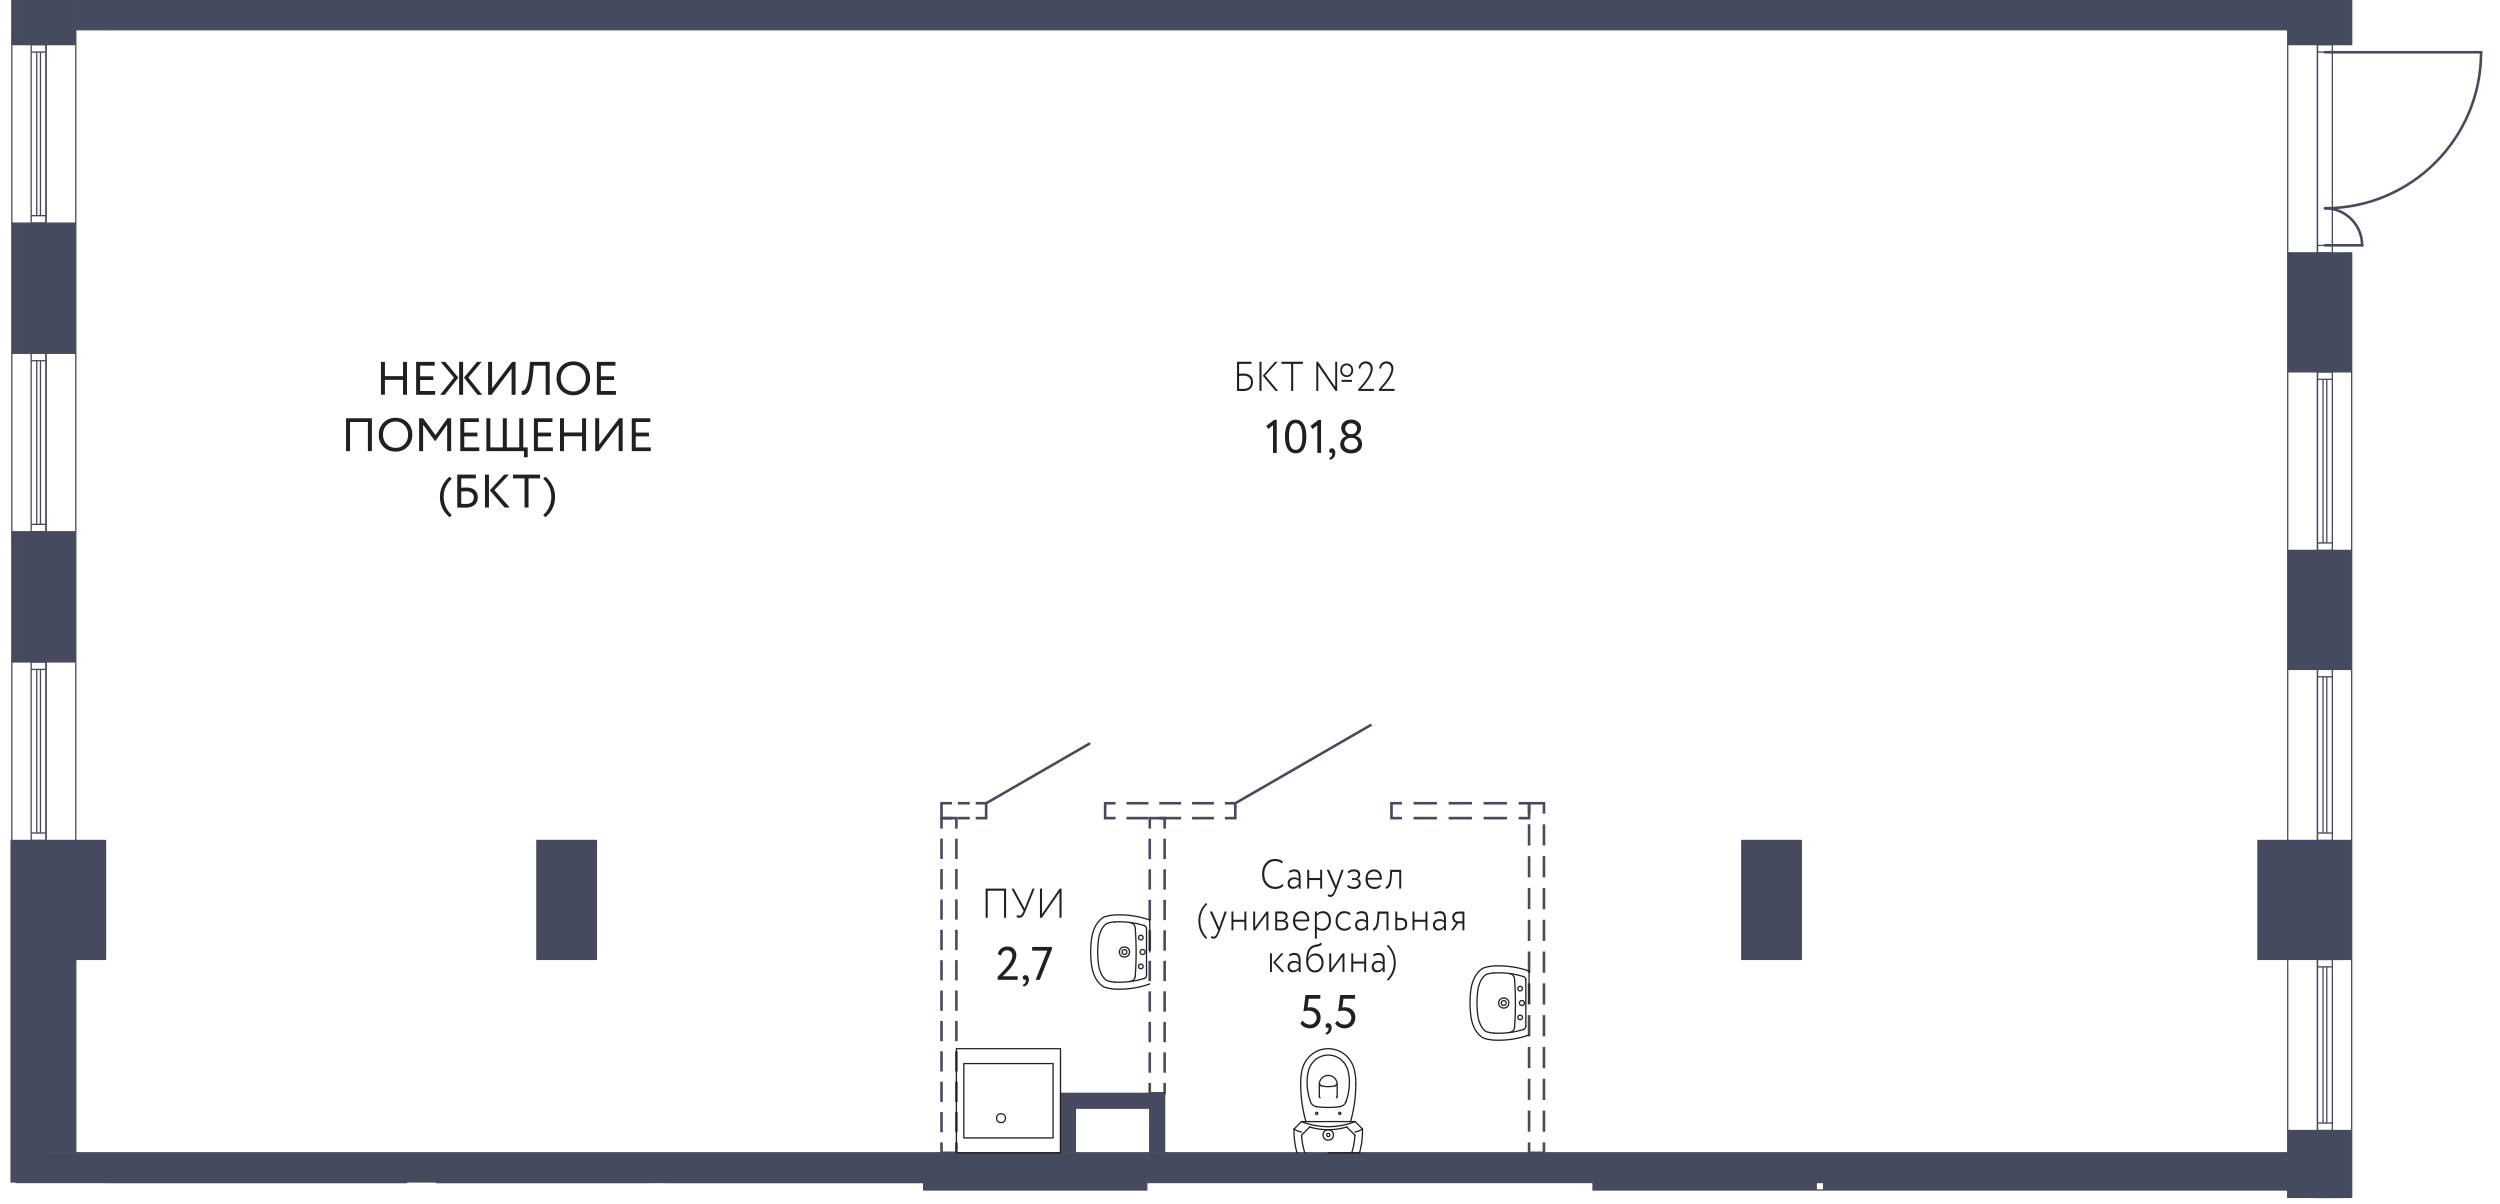 <svg version="1.1" xmlns="http://www.w3.org/2000/svg" xmlns:xlink="http://www.w3.org/1999/xlink" viewBox="21.384 1126.779 478.988 230.599"><path fill="none" stroke-width="0" d="M453.998 1126.78H22.162l-.778 228.598 452 2 .593-180.424 18.531-6.727 7.864-34.898h-27.07l-.167-8.55h-19.137z"></path><path d="m467.384 1350.378-440.59-.586.56-220.163h440.894l-.864 220.75Z" fill="none" fill-rule="evenodd" stroke-width="0"></path><clipPath id="a"><path fill="none" stroke-width="0" d="M453.998 1126.78H22.162l-.778 228.598 452 2 .593-180.424 18.531-6.727 7.864-34.898h-27.07l-.167-8.55h-19.137z"></path></clipPath><g data-name="Layer 1" clip-path="url(#a)"><path fill="#454a5e" stroke-width="0" d="M198.353 1347.654h42.75v7.125h-42.75z"></path><path fill="#454a5e" stroke-width="0" d="M326.603 1347.654h42.75v7.125h-42.75zm-202.349-59.85h11.4v22.8h-11.4zm230.849 0h11.4v22.8h-11.4zm-324.9 0h11.4v22.8h-11.4zm423.795 0h11.4v22.8h-11.4zm-83.219 59.85h94.62v7.125h-94.62zm88.92 7.126h5.7v1.424h-5.7zm0-11.4h5.7v4.274h-5.7zm10.83-233.7h1.425v25.65h-1.425zm0 65.55h1.425v22.8h-1.425zm0 57h1.425v22.8h-1.425zm0 55.574h1.425v22.8h-1.425zm0 55.576h1.425v12.824h-1.425zm-446.881-55.576h1.425v53.295h-1.425zm0-59.137h1.425v24.937h-1.425zm0-59.137h1.425v24.937h-1.425zm0-59.85h1.425v25.65h-1.425zm.855 237.974h17.1v5.7h-17.1zm17.1 0h156.75v5.7H41.603zm199.5 0h85.5v5.7h-85.5zm128.25 0h1.425v5.7h-1.425zM35.904 1126.78h423.795v5.7H35.903z" data-name="HATCH"></path><g fill="none" stroke="#454a5e" stroke-miterlimit="10" stroke-width=".5" data-name="HATCH"><path d="M208.324 1283.53h2v-2.85h-2"></path><path stroke-dasharray="0 0 2.275 1.137" d="M207.186 1280.68h-2.844"></path><path d="M203.774 1280.68h-2v2.85h2"></path><path stroke-dasharray="0 0 2.275 1.137" d="M204.911 1283.53h2.844"></path></g><g fill="none" stroke="#454a5e" stroke-miterlimit="10" stroke-width=".5" data-name="HATCH"><path d="M256.061 1283.53h2v-2.85h-2"></path><path stroke-dasharray="0 0 4.188 2.094" d="M253.967 1280.68H236.17"></path><path d="M235.123 1280.68h-2v2.85h2"></path><path stroke-dasharray="0 0 4.188 2.094" d="M237.217 1283.53h17.797"></path></g><g fill="none" stroke="#454a5e" stroke-miterlimit="10" stroke-width=".5" data-name="HATCH"><path d="M289.986 1280.68h-2v2.85h2"></path><path stroke-dasharray="0 0 4.473 2.236" d="M292.222 1283.53h19.008"></path><path d="M312.348 1283.53h2v-2.85h-2"></path><path stroke-dasharray="0 0 4.473 2.236" d="M310.112 1280.68h-19.008"></path></g><g fill="none" stroke="#454a5e" stroke-miterlimit="10" stroke-width=".5" data-name="HATCH"><path d="M241.673 1334.254v2h2.85v-2"></path><path stroke-dasharray="0 0 3.898 1.949" d="M244.524 1332.305v-45.801"></path><path d="M244.524 1285.53v-2h-2.85v2"></path><path stroke-dasharray="0 0 3.898 1.949" d="M241.673 1287.478v45.802"></path></g><g fill="none" stroke="#454a5e" stroke-miterlimit="10" stroke-width=".5" data-name="HATCH"><path d="M314.348 1345.654v2h2.85v-2"></path><path stroke-dasharray="0 0 4.063 2.031" d="M317.198 1343.623v-59.928"></path><path d="M317.198 1282.68v-2h-2.85v2"></path><path stroke-dasharray="0 0 4.063 2.031" d="M314.348 1284.71v59.928"></path></g><g fill="none" stroke="#454a5e" stroke-miterlimit="10" stroke-width=".5" data-name="HATCH"><path d="M201.774 1345.654v2h2.85v-2"></path><path stroke-dasharray="0 0 3.879 1.94" d="M204.623 1343.715v-57.216"></path><path d="M204.623 1285.53v-2h-2.85v2"></path><path stroke-dasharray="0 0 3.879 1.94" d="M201.774 1287.469v57.215"></path></g><path fill="#454a5e" stroke-width="0" d="M224.573 1339.104h2.85v8.55h-2.85zm0-2.85h17.1v2.85h-17.1zm-194.37-107.587h5.7v24.937h-5.7zm0-59.137h5.7v24.937h-5.7zm0-59.85h5.7v25.65h-5.7zm429.496 122.55h5.7v22.8h-5.7zm0-57h5.7v22.8h-5.7zm0-65.55h5.7v25.65h-5.7zM30.203 1310.604h5.7v37.05h-5.7zm211.47 25.65h2.85v11.4h-2.85z" data-name="HATCH"></path><path fill="#454a5e" stroke-width="0" d="M23.384 1287.804h6.82v65.574h-6.82zm1.689-59.137h5.13v24.937h-5.13zm0-59.137h5.13v24.937h-5.13zm0-59.85h5.13v25.65h-5.13zm440.326 233.7h5.13v12.824h-5.13zm0-55.576h5.13v22.8h-5.13zm0-55.574h5.13v22.8h-5.13zm0-57h5.13v22.8h-5.13zm0-65.55h5.13v25.65h-5.13z" data-name="HATCH"></path><path fill="none" stroke="#454a5e" stroke-linecap="round" stroke-linejoin="round" stroke-width=".25" d="M30.203 1253.604v-24.937m0-34.2v-24.938m0-34.199v-25.65m435.196 0v25.65m0 39.9v22.8m0 34.2v22.8m0 99.75v1.424m-177.413-72.674v-2.85m-29.925 0v2.85m-24.937 0v-2.85m-22.801 0v2.85m-180.12-173.85v25.65m0 34.2v24.937m0 34.2v24.937m0 34.2v-34.2m0-24.937v-34.2m0-24.937v-34.2m5.701 152.474h-5.7m-.001-34.2h5.7m.001-84.074h-5.7m-.001-34.2h5.7m.001 93.337h-5.7m-.001-34.2h5.7m.001-59.137v34.2m0 24.937v34.2m0 24.937v34.2m429.495-152.474v-25.65m0 88.35v-22.8m0 79.8v-22.8m-5.7 55.574v-32.775m0-22.799v-34.2m0-22.8v-39.9m5.7 152.474h-5.7m0-32.774h5.7m0-79.8h-5.7m0-39.9h5.7m0 96.9h-5.7m0-34.2h5.7m0-62.7v39.9m0 22.8v34.2m0 22.8v32.774m-5.7 55.576v-32.776m5.7 32.776h-5.7m0-32.776h5.7m0 0v32.775m5.13-208.049v-25.65m1.425 0v25.65m0 0h-1.425m0 62.7v-22.8m1.425 0v22.8m0 0h-1.425m1.425-22.8h-1.425m0 79.8v-22.8m1.425 0v22.8m0 0h-1.425m1.425-22.8h-1.425m0 78.374v-22.8m1.425 0v22.8m0 0h-1.425m1.425-22.8h-1.425m0 68.4v-12.825m1.425.001v12.824m0 0h-1.425m1.425-12.824h-1.425m-445.456-2.28v1.424m0-54.72v53.295m-1.425.001v-53.296m0 0h1.425m-1.425 53.296h1.425m0-112.433v24.937m-1.425 0v-24.937m0 0h1.425m-1.425 24.937h1.425m0-84.074v24.937m-1.425 0v-24.938m0 .001h1.425m-1.425 24.937h1.425m0-84.787v25.65m-1.425 0v-25.65m0 25.65h1.425m446.881 175.274v32.775m0 .001h-1.425m1.425-32.776h-1.425m1.425-55.574v32.774m0 0h-1.425m1.425-32.774h-1.425m1.425-57v34.2m0 0h-1.425m1.425-34.2h-1.425m-5.13 158.174v-1.425m-5.7 1.425h5.7M23.648 1228.667v-34.2m0 0h1.425m-1.425 34.2h1.425m-1.425-59.137v-34.2m0 0h1.425m-1.425 34.2h1.425m-1.425 118.274v-34.2m0 0h1.425m-1.425 34.2h1.425m173.28 66.976h42.75m0 0v-7.126m0 0h-42.75m0 0v7.125m128.25.001h42.75m0 0v-7.126m0 0h-42.75m0 0v7.125m-302.1-1.425h17.1m0 0v-5.7m0 0h-17.1m0 0v5.7m5.7-10.83v-54.72m0 0h-5.13m0 0v54.72m0 0h5.13m0-113.857h-5.13m0 0v24.937m0 0h5.13m0-84.074h-5.13m0 0v24.937m0 0h5.13m-5.13-84.787v25.65m0 0h5.13m435.196 0h5.13m0 0v-25.65m-5.13 88.35h5.13m0 0v-22.8m0 0h-5.13m0 79.8h5.13m0 0v-22.8m0 0h-5.13m0 55.574v22.8m0 0h5.13m0 0v-22.8m0 0h-5.13m0 55.576v11.4m0 1.424h5.13m0 0v-12.825m0 .001h-5.13m-435.196 4.274v-5.13m11.4 10.83h57.713m5.7 0h40.897m2.85 0h49.59m0 0v-5.7m0 0H41.603m0 0v5.7m199.5 0h85.5m0 0v-5.7m0 0h-85.5m0 0v5.7m128.25 0h1.425m.001 0v-5.7m0 0h-1.425m-.001 0v5.7M41.603 1132.48H459.7m-.001 0v-5.7m0 0H41.603m0 0v5.7m168.72 151.05v-2.85m31.35 55.574h2.85m69.826 11.4h2.85m-115.425 0h2.85m19.949-8.55v8.55m0 0h2.85m0 0v-8.55m0 0h-2.85m17.1-2.85h-17.1m0 0v2.85m0 0h17.1m0 0v-2.85M30.203 1135.33h5.7m.001 0v-25.65m-5.701 84.787h5.7m.001 0v-24.938m0 .001h-5.7m-.001 84.074h5.7m.001 0v-24.937m0 0h-5.7m429.495-118.987v25.65m0 0h5.7m-5.7 39.9v22.8m0 0h5.7m0-22.8h-5.7m0 57v22.8m0 0h5.7m0-22.8h-5.7m-335.445 55.574v22.8m0 0h11.4m0 0v-22.8m0 0h-11.4m230.849 0v22.8m0 0h11.4m0 0v-22.8m0 0h-11.4m-324.9 0v22.8m0 0h11.4m0 0v-22.8m0 0h-11.4m423.795 0v22.8m0 0h11.4m.001 0v-22.8m0 0h-11.4m-423.796 22.8v37.05m0 0h5.7m.001 0v-37.05m0 0h-5.7m185.534 44.176h-2.85m17.1 0h-2.85m232.561 0v1.424m0 0h5.7m0-1.424h-5.7m-88.92 0h94.62m0 0v-7.126m0 0h-94.62m0 0v7.125m88.92-11.399v12.824m0 0h5.7m0 0v-12.825m0 .001h-5.7m-218.026-7.126v11.4m0 0h2.85m.001 0v-11.4m0 0h-2.85m218.025 11.4H98.603m228 5.7h-85.5m-42.75 0h-93.337m360.383 2.85h-5.7m0 0v-1.425m0 .001H326.603m0 0v-1.426M35.904 1072.63v54.15m0 0h423.795m0 0v-54.15m12.255 54.15v-54.15m-12.255 59.85H35.903m.001 0v155.324m0 22.8v37.05m0 0h423.795m0 0v-37.05m0-22.8V1132.48M99.316 1353.354H24.503" data-name="LINE"></path><path fill="none" stroke="#231f20" stroke-linecap="round" stroke-linejoin="round" stroke-width=".25" d="M274.158 1334.545v2.28m3.42-2.282v2.28m-6.838 4.848-1.423 1.426m11.683-1.43-10.26.004m11.686 1.42-1.425-1.424m.857 5.985-5.985.002m3.545-4.95 1.566 1.565m-8.659-1.562-1.565 1.567m42.967-20.884-.004-8.873m.626 4.436-.003-6.12m-108.298 17.721h17.1m-17.1 14.25v-14.25m17.101 14.25h-17.1m17.1-14.25v14.25m-18.525-17.1h19.95m-19.95 19.95v-19.95m19.949 19.95h-19.95m19.95-19.95v19.95m16.479-34.038-.004-8.873m.625 4.437-.002-6.12" data-name="LINE"></path><path d="M274.159 1336.825c0 .112.053.218.142.285m3.135-.002a.356.356 0 0 0 .143-.285m3.561-2.281a10.355 10.355 0 0 0-.286-2.85m0 0a5.356 5.356 0 0 0-1.108-2.184m0 0a5.072 5.072 0 0 0-7.761.004m0 0a5.356 5.356 0 0 0-1.106 2.184m0 0a10.354 10.354 0 0 0-.284 2.85m3.014 4.254c1.5.216 3.022.215 4.521-.001m1.148-.959c.377-1.077.592-2.205.638-3.345m0 0a9.129 9.129 0 0 0-.253-2.513m0 0a4.13 4.13 0 0 0-.854-1.684" fill="none" stroke="#231f20" stroke-linecap="round" stroke-linejoin="round" stroke-width=".25" data-name="ARC"></path><path d="M278.809 1330.298a3.847 3.847 0 0 0-5.886.002m0 0a4.13 4.13 0 0 0-.853 1.685m0 0a9.128 9.128 0 0 0-.25 2.513m0 0c.047 1.14.263 2.268.64 3.346m0 0c.172.51.616.88 1.149.957m4.521-.002a1.425 1.425 0 0 0 1.148-.958" fill="none" stroke="#231f20" stroke-linecap="round" stroke-linejoin="round" stroke-width=".25" data-name="ARC"></path><circle cx="273.661" cy="1340.103" r=".214" fill="none" stroke="#231f20" stroke-linecap="round" stroke-linejoin="round" stroke-width=".25" data-name="CIRCLE"></circle><circle cx="278.079" cy="1340.101" r=".214" fill="none" stroke="#231f20" stroke-linecap="round" stroke-linejoin="round" stroke-width=".25" data-name="CIRCLE"></circle><path d="M277.578 1334.543a1.71 1.71 0 1 0-3.42.002m.427.285c.845.19 1.721.189 2.565-.001" fill="none" stroke="#231f20" stroke-linecap="round" stroke-linejoin="round" stroke-width=".25" data-name="ARC"></path><path d="M277.15 1334.829a.377.377 0 0 0 .285-.286m-3.135.002a.377.377 0 0 0 .285.285m-5.268 8.267a15.442 15.442 0 0 0 .57 4.557m11.971-.002c.416-1.484.608-3.02.568-4.56m-11.666 1.182a13.98 13.98 0 0 0 .614 3.38m8.998-.002c.342-1.098.548-2.234.612-3.383m-8.659-1.562c2.314.69 4.78.689 7.093-.003" fill="none" stroke="#231f20" stroke-linecap="round" stroke-linejoin="round" stroke-width=".25" data-name="ARC"></path><path d="M270.74 1341.671a13.972 13.972 0 0 0 10.26-.004m.002 1.995c.51-.09.994-.284 1.425-.57m-13.11.005c.43.287.915.48 1.425.57" fill="none" stroke="#231f20" stroke-linecap="round" stroke-linejoin="round" stroke-width=".25" data-name="ARC"></path><circle cx="275.872" cy="1344.234" r=".314" fill="none" stroke="#231f20" stroke-linecap="round" stroke-linejoin="round" stroke-width=".25" data-name="CIRCLE"></circle><path d="M270.595 1334.546c.001 2.41.338 4.808 1 7.125m8.551-.004a25.97 25.97 0 0 0 .994-7.125" fill="none" stroke="#231f20" stroke-linecap="round" stroke-linejoin="round" stroke-width=".25" data-name="ARC"></path><circle cx="275.872" cy="1344.234" r=".998" fill="none" stroke="#231f20" stroke-linecap="round" stroke-linejoin="round" stroke-width=".25" data-name="CIRCLE"></circle><path d="M314.346 1312.834a17.474 17.474 0 0 0-6.203-.999m0 0c-.754 0-1.505.105-2.231.31m0-.001c-.317.09-.61.248-.857.464m0 0a4.92 4.92 0 0 0-1.25 1.677m0 0a7.46 7.46 0 0 0-.61 2.17m-.001 0a22.27 22.27 0 0 0-.166 2.503m0 0c.009.837.065 1.673.168 2.504m0 0c.094.75.3 1.481.613 2.169m.001 0a4.92 4.92 0 0 0 1.25 1.676m0 0c.249.216.541.374.858.463m0 0a8.233 8.233 0 0 0 2.232.307m0 0c2.11.043 4.21-.297 6.199-1.003" fill="none" stroke="#231f20" stroke-linecap="round" stroke-linejoin="round" stroke-width=".25" data-name="ARC"></path><circle cx="312.636" cy="1316.195" r=".442" fill="none" stroke="#231f20" stroke-linecap="round" stroke-linejoin="round" stroke-width=".25" data-name="CIRCLE"></circle><circle cx="312.638" cy="1321.714" r=".442" fill="none" stroke="#231f20" stroke-linecap="round" stroke-linejoin="round" stroke-width=".25" data-name="CIRCLE"></circle><circle cx="312.982" cy="1318.954" r=".483" fill="none" stroke="#231f20" stroke-linecap="round" stroke-linejoin="round" stroke-width=".25" data-name="CIRCLE"></circle><path d="M307.603 1324.72c1.91.107 3.824-.127 5.653-.691" fill="none" stroke="#231f20" stroke-linecap="round" stroke-linejoin="round" stroke-width=".25" data-name="ARC"></path><path d="M310.6 1324.606c.522-.068.925-.495.964-1.02m1.687-9.707a16.135 16.135 0 0 0-5.653-.687" fill="none" stroke="#231f20" stroke-linecap="round" stroke-linejoin="round" stroke-width=".25" data-name="ARC"></path><path d="M311.56 1314.324a1.113 1.113 0 0 0-.966-1.02m.97 10.281a62.428 62.428 0 0 0-.004-9.261m2.163.193a.668.668 0 0 0-.472-.638m.005 10.15a.668.668 0 0 0 .471-.639m-6.129-10.198a6.899 6.899 0 0 0-1.324.237m0 .001a.89.89 0 0 0-.342.185m0 0a3.585 3.585 0 0 0-.911 1.222m-.001 0a6.125 6.125 0 0 0-.5 1.781m0 0a20.816 20.816 0 0 0-.156 2.34m0 0c.008.782.06 1.563.157 2.339m0 0a6.14 6.14 0 0 0 .504 1.781m0 0c.212.468.523.884.911 1.221m0 .001c.1.086.217.149.343.184m.001 0c.432.122.875.201 1.323.236" fill="none" stroke="#231f20" stroke-linecap="round" stroke-linejoin="round" stroke-width=".25" data-name="ARC"></path><circle cx="309.498" cy="1318.955" r=".469" fill="none" stroke="#231f20" stroke-linecap="round" stroke-linejoin="round" stroke-width=".25" data-name="CIRCLE"></circle><circle cx="309.498" cy="1318.955" r=".966" fill="none" stroke="#231f20" stroke-linecap="round" stroke-linejoin="round" stroke-width=".25" data-name="CIRCLE"></circle><circle cx="213.173" cy="1341.015" r=".855" fill="none" stroke="#231f20" stroke-linecap="round" stroke-linejoin="round" stroke-width=".25" data-name="CIRCLE"></circle><path d="M241.67 1303.06a17.474 17.474 0 0 0-6.202-.999m0 0c-.754 0-1.505.104-2.231.31m0-.001c-.317.09-.61.248-.857.463m0 0a4.92 4.92 0 0 0-1.25 1.678m0-.001a7.46 7.46 0 0 0-.61 2.17m0 0a22.072 22.072 0 0 0-.167 2.504m0 0c.009.837.065 1.673.168 2.504m0-.001c.094.75.3 1.482.613 2.17m0 0a4.92 4.92 0 0 0 1.252 1.676m0 0c.248.216.54.374.857.463m0 0a8.233 8.233 0 0 0 2.232.307m0 0a17.49 17.49 0 0 0 6.199-1.003" fill="none" stroke="#231f20" stroke-linecap="round" stroke-linejoin="round" stroke-width=".25" data-name="ARC"></path><circle cx="239.961" cy="1306.42" r=".442" fill="none" stroke="#231f20" stroke-linecap="round" stroke-linejoin="round" stroke-width=".25" data-name="CIRCLE"></circle><circle cx="239.963" cy="1311.939" r=".442" fill="none" stroke="#231f20" stroke-linecap="round" stroke-linejoin="round" stroke-width=".25" data-name="CIRCLE"></circle><circle cx="240.307" cy="1309.18" r=".483" fill="none" stroke="#231f20" stroke-linecap="round" stroke-linejoin="round" stroke-width=".25" data-name="CIRCLE"></circle><path d="M234.928 1314.946c1.91.107 3.824-.128 5.653-.691" fill="none" stroke="#231f20" stroke-linecap="round" stroke-linejoin="round" stroke-width=".25" data-name="ARC"></path><path d="M237.924 1314.832c.523-.068.926-.495.965-1.02m1.687-9.707a16.135 16.135 0 0 0-5.653-.687" fill="none" stroke="#231f20" stroke-linecap="round" stroke-linejoin="round" stroke-width=".25" data-name="ARC"></path><path d="M238.885 1304.55a1.113 1.113 0 0 0-.966-1.02m.97 10.281a62.428 62.428 0 0 0-.004-9.261m2.163.193a.668.668 0 0 0-.472-.638m.004 10.15a.668.668 0 0 0 .472-.639m-6.129-10.198a6.899 6.899 0 0 0-1.324.237m.001 0a.89.89 0 0 0-.343.186m0-.001a3.585 3.585 0 0 0-.911 1.223m0 0a6.125 6.125 0 0 0-.502 1.781m0 0a20.816 20.816 0 0 0-.155 2.34m0 0c.008.782.06 1.563.157 2.339m0 0c.077.616.247 1.216.504 1.78m0 .001c.212.468.523.884.911 1.221m0 0c.1.086.217.15.343.185m0 0c.433.122.876.2 1.324.236" fill="none" stroke="#231f20" stroke-linecap="round" stroke-linejoin="round" stroke-width=".25" data-name="ARC"></path><circle cx="236.823" cy="1309.181" r=".469" fill="none" stroke="#231f20" stroke-linecap="round" stroke-linejoin="round" stroke-width=".25" data-name="CIRCLE"></circle><circle cx="236.823" cy="1309.181" r=".966" fill="none" stroke="#231f20" stroke-linecap="round" stroke-linejoin="round" stroke-width=".25" data-name="CIRCLE"></circle><path fill="none" stroke="#454a5e" stroke-linecap="round" stroke-linejoin="round" stroke-width=".25" d="M467.18 1286.38v-29.926m0 0h-.713m0 0v29.925m0 .001h.713M29.135 1168.104v-31.35m0 0h-.713m0 0v31.35m0 0h.713m0 59.138v-31.35m0 0h-.713m0 0v31.35m0 0h.713m0 59.138v-31.35m0 0h-.713m0 0v31.35m0 0h.713m438.045-55.576v-31.35m0 0h-.713m0 0v31.35m0 0h.713m0 111.15v-29.925m0 .001h-.713m0 0v29.924m0 0h.713m1.068-168.15h-2.85m.001-37.05h2.85m-.001 0v37.05m-2.849-37.05v37.05m2.849 112.576h-2.85m.001-29.926h2.85m-.001 0v29.925m-2.849-29.925v29.925M30.203 1168.104h-2.85m.001-31.35h2.85m-.001 0v31.35m-2.849-31.35v31.35m2.849 59.138h-2.85m.001-31.35h2.85m-.001 0v31.35m-2.849-31.35v31.35m2.849 59.138h-2.85m.001-31.35h2.85m-.001 0v31.35m-2.849-31.35v31.35m440.894-55.576h-2.85m.001-31.35h2.85m-.001 0v31.35m-2.849-31.35v31.35m2.849 111.15h-2.85m.001-29.924h2.85m-.001 0v29.924m-2.849-29.924v29.924m2.849 14.25h-2.85m2.85-219.45v-1.425m0 .001h-2.85m.001 0v1.424m0 0h2.85m-.001 119.7v-1.425m0 .001h-2.85m.001 0v1.424m0 0h2.85m-438.046-119.7v-1.425m0 .001h-2.85m.001 0v1.424m0 0h2.85m-.001 59.138v-1.425m0 0h-2.85m.001 0v1.425m0 0h2.85m438.044 91.912v-1.425m0 .001h-2.85m.001 0v1.424m0 0h2.85m-.001-112.574v-1.426m0 0h-2.85m.001 0v1.425m0 .001h2.85m-438.046-5.7v-1.426m0 0h-2.85m.001 0v1.425m0 .001h2.85m-.001 59.137v-1.425m0 0h-2.85m.001 0v1.425m0 0h2.85m-.001 26.363v-1.426m0 0h-2.85m.001 0v1.425m0 .001h2.85m-.001 32.774v-1.425m0 .001h-2.85m.001 0v1.424m0 0h2.85m438.044-88.35v-1.425m0 .001h-2.85m.001 0v1.424m0 0h2.85m-.001 32.776v-1.426m0 0h-2.85m.001 0v1.425m0 .001h2.85m-.001 79.8v-1.426m0 0h-2.85m.001 0v1.425m0 .001h2.85m-.001 31.35v-1.426m0 0h-2.85m.001 0v1.425m0 .001h2.85" data-name="LINE"></path><path fill="none" stroke="#454a5e" stroke-linecap="round" stroke-linejoin="round" stroke-width=".5" d="m258.061 1280.68 25.916-14.963m-73.654 14.963 19.746-11.4m236.783-132.497h29.925m-29.925 36.993h7.125" data-name="LINE"></path><path d="M466.852 1166.68c16.511 0 29.896-13.386 29.896-29.897" fill="none" stroke="#454a5e" stroke-linecap="round" stroke-linejoin="round" stroke-width=".5" data-name="ARC"></path><path d="M473.949 1173.776a7.096 7.096 0 0 0-7.097-7.097" fill="none" stroke="#454a5e" stroke-linecap="round" stroke-linejoin="round" stroke-width=".5" data-name="ARC"></path><path d="M258.391 1201.682v-5.6h2.78v.416h-2.384v1.896a7.77 7.77 0 0 1 .85-.048c.58 0 1.028.141 1.343.424.314.283.47.68.47 1.192 0 .56-.167.99-.503 1.292-.336.3-.81.452-1.426.452-.081 0-.29-.006-.626-.016a17.352 17.352 0 0 0-.504-.008Zm1.232-2.92c-.308 0-.586.015-.836.048v2.456c.475.015.739.024.793.024.484 0 .851-.112 1.101-.336.25-.224.374-.547.374-.969 0-.388-.122-.69-.367-.903-.245-.214-.6-.32-1.065-.32Zm3.462 2.92h-.396v-5.6h.396v5.6Zm2.607-5.6h.482l-2.384 2.648 2.485 2.952h-.512l-2.44-2.92 2.369-2.68Zm3.068.416h-1.865v-.416h4.126v.416h-1.865v5.184h-.396v-5.184Zm8.82-.416v5.6h-.317l-3.305-4.817v4.817h-.375v-5.6h.318l3.305 4.832v-4.832h.374Zm1.829 2.936c-.356 0-.65-.123-.886-.368s-.353-.557-.353-.936.118-.688.353-.929c.235-.245.53-.367.886-.367.354 0 .65.122.885.367.235.24.353.55.353.929s-.118.69-.353.936a1.178 1.178 0 0 1-.885.368Zm1 .927h-2.001v-.391h2.002v.391Zm-1.886-2.231a.98.98 0 0 0 .26.695.858.858 0 0 0 .626.265.83.83 0 0 0 .63-.272c.17-.181.255-.41.255-.688s-.088-.504-.266-.68a.812.812 0 0 0-.62-.272.85.85 0 0 0-.625.271.929.929 0 0 0-.26.681Zm6.096 3.968h-3.003v-.344l.576-.632c.09-.101.292-.345.604-.728.254-.326.46-.614.613-.865.14-.218.273-.49.403-.815.125-.31.187-.584.187-.824 0-.3-.086-.547-.26-.744s-.408-.296-.704-.296c-.255 0-.48.09-.678.267-.196.18-.317.429-.36.748l-.324-.135c.048-.4.207-.717.475-.953a1.35 1.35 0 0 1 .908-.343c.432 0 .763.138.993.416.23.272.346.592.346.96 0 .283-.07.608-.209.976-.13.336-.286.65-.468.944a9.653 9.653 0 0 1-.64.88 9.836 9.836 0 0 1-.793.908l-.18.188h2.514v.392Zm3.959 0h-3.002v-.344l.576-.632c.09-.101.293-.345.604-.728a9.74 9.74 0 0 0 .613-.865 4.95 4.95 0 0 0 .402-.815c.125-.31.187-.584.187-.824 0-.3-.085-.547-.258-.744s-.409-.296-.706-.296a.98.98 0 0 0-.676.267c-.197.18-.318.429-.36.748l-.325-.135c.048-.4.206-.717.476-.953.264-.228.566-.343.906-.343.433 0 .764.138.994.416.23.272.346.592.346.96 0 .283-.07.608-.209.976-.129.336-.285.65-.468.944a9.493 9.493 0 0 1-.641.88 9.908 9.908 0 0 1-.791.908 7.147 7.147 0 0 0-.18.188h2.512v.392Zm-21.45 94.471.16.329a1.76 1.76 0 0 1-.681.452c-.281.11-.575.164-.882.164-.749 0-1.358-.262-1.829-.784-.466-.518-.698-1.213-.698-2.088 0-.827.225-1.51.676-2.048.452-.55 1.05-.824 1.793-.824.638 0 1.147.175 1.527.528l-.188.327c-.34-.293-.785-.44-1.332-.44-.614 0-1.111.232-1.49.697-.379.453-.568 1.04-.568 1.76 0 .73.196 1.322.59 1.775.393.454.909.68 1.547.68.529 0 .987-.175 1.375-.528Zm1.318-2.127-.1-.344a1.795 1.795 0 0 1 1.028-.328c.422 0 .729.117.918.351.19.236.285.598.285 1.088v2.233h-.374v-.552c-.264.4-.634.6-1.11.6-.302 0-.544-.097-.726-.293-.183-.194-.274-.454-.274-.78 0-.351.115-.626.346-.823.226-.197.52-.296.885-.296s.658.09.879.271c0-.373-.025-.658-.073-.855-.038-.192-.116-.328-.233-.408-.118-.08-.299-.128-.544-.145-.293 0-.596.094-.907.28Zm.762 2.656c.404 0 .735-.19.995-.569v-.6a1.29 1.29 0 0 0-.843-.287.963.963 0 0 0-.62.2.665.665 0 0 0-.251.552.67.67 0 0 0 .202.511.719.719 0 0 0 .517.193Zm5.489.344h-.375v-1.632h-2.102v1.632h-.375v-3.6h.375V1295h2.102v-1.575h.375v3.6Zm3.72-3.6h.425l-1.31 3.6c-.236.634-.44 1.055-.613 1.263-.172.225-.374.336-.604.336a1.03 1.03 0 0 1-.555-.183l.123-.32c.149.08.276.12.381.12.163 0 .31-.079.44-.236.13-.158.263-.42.403-.788l.072-.192-1.598-3.6h.446l1.108 2.544.23.56.181-.577.871-2.527Zm2.346 3.672a2.31 2.31 0 0 1-.734-.137c-.255-.085-.435-.2-.54-.344l.194-.319c.125.128.282.228.472.3.19.071.373.107.55.107.303 0 .545-.066.728-.199a.634.634 0 0 0 .274-.536.531.531 0 0 0-.203-.44c-.133-.107-.316-.16-.547-.16h-.546v-.344h.51a.64.64 0 0 0 .468-.193.627.627 0 0 0 .195-.464.541.541 0 0 0-.216-.464c-.144-.106-.346-.16-.605-.16-.379 0-.718.134-1.015.4l-.15-.32c.273-.314.678-.471 1.216-.471.369 0 .656.084.86.252s.306.398.306.692c0 .42-.194.709-.583.863v.017a.72.72 0 0 1 .518.267.91.91 0 0 1 .187.58c0 .332-.122.592-.367.785-.244.191-.569.288-.972.288Zm5.044-.832.123.32c-.293.34-.691.512-1.195.512-.519 0-.934-.171-1.246-.513-.317-.34-.475-.794-.475-1.36 0-.543.144-.991.432-1.343.293-.353.696-.528 1.21-.528.417 0 .767.149 1.05.448.279.293.418.684.418 1.176 0 .128-.007.24-.021.336h-2.672c.015.431.142.771.382 1.02s.555.371.943.371c.451 0 .802-.146 1.051-.44Zm-1.187-2.52c-.346 0-.625.112-.84.335-.213.225-.336.52-.37.889h2.333c-.005-.38-.109-.678-.31-.897s-.473-.328-.813-.328Zm5.225 3.28h-.375v-3.184h-1.367l-.044.783c-.062 1.014-.213 1.686-.453 2.017-.192.277-.43.416-.713.416l-.03-.408c.126 0 .244-.065.354-.193.264-.271.425-.909.483-1.912l.05-1.12h2.095v3.6Zm-37.155 9.416-.244.232c-.969-.929-1.454-2.078-1.454-3.448 0-1.324.487-2.473 1.462-3.449l.237.233c-.461.475-.797.973-1.008 1.496a4.552 4.552 0 0 0-.316 1.72c0 .607.112 1.19.338 1.748a4.28 4.28 0 0 0 .986 1.468Zm3.332-5.016h.425l-1.31 3.6c-.236.634-.44 1.055-.613 1.263-.173.225-.374.336-.605.336a1.03 1.03 0 0 1-.554-.183l.123-.32c.148.08.275.12.38.12.164 0 .31-.079.44-.236.13-.158.264-.42.403-.788l.073-.192-1.599-3.6h.446l1.109 2.544.23.56c.005-.022.066-.213.18-.577l.872-2.527Zm4.156 3.6h-.375v-1.632h-2.101v1.632h-.375v-3.6h.375V1303h2.101v-1.575h.375v3.6Zm3.846-3-2.16 3h-.374v-3.6h.375v3l2.159-3h.375v3.6h-.375v-3Zm1.686 3v-3.6c.159 0 .313-.003.461-.009.308-.01.502-.016.583-.016.893 0 1.34.31 1.34.928 0 .208-.06.389-.177.54a.756.756 0 0 1-.478.284v.016c.518.086.777.374.777.864 0 .678-.482 1.017-1.447 1.017-.063 0-.252-.006-.568-.017-.16-.005-.323-.007-.49-.007Zm1.087-3.233c-.158 0-.395.006-.712.017v1.216h.857c.235 0 .42-.058.555-.172a.577.577 0 0 0 .2-.46c0-.4-.3-.6-.9-.6Zm.066 1.576h-.778v1.273c.374.01.617.015.727.015.672 0 1.008-.22 1.008-.664 0-.416-.32-.624-.957-.624Zm5.047.897.124.32c-.293.34-.692.512-1.196.512-.518 0-.933-.171-1.246-.513-.316-.34-.474-.794-.474-1.36 0-.543.143-.991.431-1.343.293-.353.697-.528 1.21-.528.417 0 .768.149 1.051.448.278.293.418.684.418 1.176 0 .128-.008.24-.021.336h-2.672c.014.431.141.771.381 1.02s.555.371.944.371c.451 0 .802-.146 1.05-.44Zm-1.187-2.52c-.346 0-.625.112-.839.335-.214.225-.337.52-.37.889h2.332c-.005-.38-.108-.678-.31-.897s-.472-.328-.813-.328Zm2.963 4.879h-.375v-5.2h.375v.48c.129-.16.303-.292.521-.395a1.53 1.53 0 0 1 .666-.156c.461 0 .829.168 1.102.504s.41.773.41 1.311c0 .56-.153 1.022-.46 1.385a1.516 1.516 0 0 1-1.203.544c-.436 0-.782-.102-1.036-.305v1.832Zm1.087-4.88c-.211 0-.417.054-.615.16-.2.107-.357.24-.472.4v2.072c.297.219.633.328 1.008.328.384 0 .695-.14.935-.424.24-.282.36-.645.36-1.088s-.108-.794-.324-1.055c-.215-.262-.513-.393-.892-.393Zm5.255 2.465.187.304c-.13.186-.303.33-.522.431a1.642 1.642 0 0 1-.702.153c-.504 0-.916-.171-1.239-.513-.316-.34-.474-.794-.474-1.36 0-.528.153-.97.46-1.327.312-.363.696-.544 1.152-.544.557 0 .977.149 1.26.448l-.18.336c-.254-.262-.595-.393-1.022-.393-.346 0-.646.142-.9.424-.25.277-.375.63-.375 1.057 0 .448.127.807.382 1.08.255.266.576.4.965.4.418 0 .754-.166 1.008-.497Zm1.344-2.184-.101-.344a1.795 1.795 0 0 1 1.03-.328c.421 0 .728.117.917.351.19.236.284.598.284 1.088v2.233h-.374v-.552c-.263.4-.633.6-1.109.6-.302 0-.544-.097-.727-.293-.182-.194-.273-.454-.273-.78 0-.351.115-.626.346-.823.225-.197.52-.296.884-.296.366 0 .659.09.88.271 0-.373-.025-.658-.073-.855-.038-.192-.116-.328-.233-.408-.118-.08-.3-.128-.544-.145-.293 0-.596.094-.907.28Zm.762 2.656c.404 0 .735-.19.994-.569v-.6a1.29 1.29 0 0 0-.842-.287.963.963 0 0 0-.62.2.665.665 0 0 0-.251.552.67.67 0 0 0 .202.511.719.719 0 0 0 .517.193Zm5.276.344h-.374v-3.184h-1.369l-.043.783c-.062 1.014-.213 1.686-.454 2.017-.191.277-.43.416-.713.416l-.028-.408c.125 0 .242-.065.353-.193.263-.271.425-.909.482-1.912l.05-1.12h2.096v3.6Zm2.258 0h-.95v-3.6h.375v1.208h.626c.855 0 1.281.394 1.281 1.184 0 .373-.108.667-.327.883s-.553.325-1.005.325Zm-.013-2h-.562v1.608h.554c.336 0 .58-.067.731-.2.15-.134.227-.336.227-.609 0-.533-.317-.8-.95-.8Zm5.215 2h-.374v-1.632h-2.103v1.632h-.374v-3.6h.374V1303h2.103v-1.575h.374v3.6Zm1.42-3-.1-.344a1.798 1.798 0 0 1 1.03-.328c.422 0 .728.117.918.351.19.236.284.598.284 1.088v2.233h-.375v-.552c-.263.4-.632.6-1.108.6-.303 0-.545-.097-.728-.293-.182-.194-.273-.454-.273-.78 0-.351.115-.626.346-.823.225-.197.52-.296.885-.296s.658.09.878.271c0-.373-.023-.658-.071-.855-.039-.192-.117-.328-.234-.408s-.3-.128-.544-.145c-.292 0-.595.094-.908.28Zm.764 2.656c.403 0 .735-.19.993-.569v-.6a1.285 1.285 0 0 0-.841-.287.962.962 0 0 0-.62.2.665.665 0 0 0-.252.552c0 .213.067.383.202.511s.307.193.518.193Zm3.932-3.256h.965v3.6h-.375v-1.344h-.807l-.929 1.344h-.46l1.022-1.44a.884.884 0 0 1-.551-.34 1.066 1.066 0 0 1-.227-.684c0-.347.114-.623.34-.828s.566-.308 1.022-.308Zm-.965 1.143c0 .214.074.387.223.521.149.133.307.2.475.2h.857v-1.472h-.656c-.297 0-.521.068-.672.204s-.227.318-.227.547Zm-34.941 10.457h-.374v-3.6h.374v3.6Zm1.786-3.6h.482l-1.599 1.72 1.728 1.88h-.504l-1.678-1.857 1.57-1.743Zm1.576.6-.1-.344a1.795 1.795 0 0 1 1.029-.328c.421 0 .728.117.918.351.189.236.284.598.284 1.088v2.233h-.374v-.552c-.264.4-.634.6-1.11.6-.301 0-.544-.097-.726-.293-.183-.194-.274-.454-.274-.78 0-.351.116-.626.346-.823.226-.197.52-.296.885-.296s.658.09.879.271c0-.373-.025-.658-.073-.855-.038-.192-.116-.328-.233-.408-.118-.08-.299-.128-.544-.145-.293 0-.596.094-.907.28Zm.763 2.656c.403 0 .734-.19.994-.569v-.6a1.29 1.29 0 0 0-.843-.287.963.963 0 0 0-.62.2.665.665 0 0 0-.251.552.67.67 0 0 0 .202.511.719.719 0 0 0 .518.193Zm5.243-5.336.209.311a.863.863 0 0 1-.404.36 4.411 4.411 0 0 1-.626.152c-.25.038-.475.107-.676.208-.552.262-.862.944-.93 2.049h.016c.11-.294.294-.53.553-.708.26-.179.54-.269.843-.269.47 0 .845.164 1.123.493s.418.766.418 1.316c0 .506-.156.941-.469 1.304a1.478 1.478 0 0 1-1.173.536c-.508 0-.92-.197-1.231-.592-.303-.396-.454-.937-.454-1.624 0-1.58.396-2.547 1.188-2.904a2.76 2.76 0 0 1 .67-.2c.287-.053.494-.106.62-.157a.73.73 0 0 0 .323-.275Zm-2.405 3.607c0 .54.118.966.353 1.28s.543.472.922.472c.364 0 .665-.138.9-.416.24-.282.36-.62.36-1.015 0-.432-.11-.779-.331-1.04s-.521-.392-.9-.392c-.342 0-.632.111-.872.336-.23.223-.374.482-.432.775Zm6.557-.927-2.16 3h-.375v-3.6h.375v3l2.16-3h.374v3.6h-.375v-3Zm4.533 3h-.374v-1.632h-2.102v1.632h-.374v-3.6h.374V1311h2.102v-1.575h.374v3.6Zm1.421-3-.1-.344a1.798 1.798 0 0 1 1.03-.328c.422 0 .727.117.918.351.19.236.284.598.284 1.088v2.233h-.375v-.552c-.264.4-.633.6-1.108.6-.303 0-.545-.097-.728-.293-.183-.194-.273-.454-.273-.78 0-.351.115-.626.345-.823.226-.197.52-.296.886-.296.364 0 .657.09.878.271 0-.373-.023-.658-.071-.855-.04-.192-.117-.328-.235-.408s-.299-.128-.544-.145c-.292 0-.594.094-.907.28Zm.764 2.656c.403 0 .734-.19.993-.569v-.6a1.285 1.285 0 0 0-.842-.287.962.962 0 0 0-.619.2.665.665 0 0 0-.252.552c0 .213.067.383.201.511s.308.193.519.193Zm2.026 1.992-.245-.232c.433-.422.76-.912.986-1.468a4.62 4.62 0 0 0 .34-1.748c0-.624-.106-1.198-.318-1.72-.211-.523-.547-1.021-1.008-1.496l.238-.233c.974.976 1.461 2.125 1.461 3.449 0 1.37-.484 2.52-1.454 3.448Zm-73.199-12.05h-.396v-5.183h-3.125v5.183h-.395v-5.6h3.916v5.6Zm5.067-5.599h.403l-1.756 4.335c-.178.448-.357.771-.537.968a.828.828 0 0 1-.63.296c-.23 0-.415-.061-.555-.183l.145-.376a.67.67 0 0 0 .403.15c.273 0 .51-.233.713-.703l.094-.224-2.327-4.263h.447l2.074 3.823 1.526-3.823Zm5.168.719-3.392 4.88h-.353v-5.6h.397v4.88l3.39-4.88h.353v5.6h-.396v-4.88Zm39.987-88.766-.378-.585 1.512-1.17h.504v6.336h-.72v-5.301l-.918.72Zm7.299 1.43c0 1.02-.17 1.813-.508 2.376-.34.565-.845.847-1.517.847-.678 0-1.194-.288-1.548-.864-.342-.582-.512-1.368-.512-2.359 0-.983.167-1.766.503-2.348.342-.582.855-.873 1.54-.873.689 0 1.199.29 1.529.873.343.576.513 1.36.513 2.348Zm-2.025 2.548c.439 0 .758-.21.959-.63.2-.42.3-1.06.3-1.918 0-.851-.103-1.489-.31-1.912s-.529-.635-.967-.635c-.852 0-1.278.85-1.278 2.547 0 1.699.432 2.548 1.296 2.548Zm3.213-3.978-.378-.585 1.512-1.17h.504v6.336h-.72v-5.301l-.918.72Zm3.204 4.167c0-.144.045-.26.135-.347s.216-.13.378-.13c.192 0 .347.08.468.238s.18.37.18.635c0 .323-.089.604-.265.841s-.42.4-.725.491l-.198-.343c.312-.095.504-.296.576-.602.042-.204.039-.355-.009-.45-.036.053-.102.08-.198.08-.09 0-.17-.04-.238-.12a.435.435 0 0 1-.104-.293Zm2.106-1.215c0-.378.108-.713.324-1.004s.504-.487.864-.589v-.027a1.358 1.358 0 0 1-.71-.563 1.64 1.64 0 0 1-.28-.931c0-.486.18-.882.54-1.188.366-.307.815-.459 1.35-.459s.984.152 1.35.46c.365.305.549.701.549 1.187 0 .318-.095.613-.283.886a1.64 1.64 0 0 1-.752.599v.026c.36.06.655.234.886.518.23.285.347.629.347 1.031 0 .552-.201.984-.603 1.296-.409.317-.904.477-1.485.477-.595 0-1.093-.157-1.494-.468-.402-.312-.603-.73-.603-1.251Zm2.205-1.251h-.199c-.341 0-.635.104-.881.314-.24.204-.36.472-.36.802s.124.602.373.815.566.319.95.319c.402 0 .724-.104.967-.31s.364-.482.364-.824c-.005-.336-.123-.606-.35-.81-.229-.205-.517-.306-.864-.306Zm-.225-.72h.233c.27 0 .505-.102.703-.307a.994.994 0 0 0 .306-.728.951.951 0 0 0-.324-.752c-.216-.188-.49-.283-.82-.283-.324 0-.59.096-.8.288s-.316.44-.316.747c0 .282.103.524.307.728s.44.307.711.307Zm-9.027 110.618.396-3.168h2.844v.72h-2.214l-.234 1.701c.144-.042.312-.063.504-.063.582 0 1.06.18 1.431.54.371.354.558.825.558 1.413 0 .63-.198 1.134-.594 1.513-.396.377-.882.566-1.458.566-.372 0-.724-.084-1.054-.252s-.582-.401-.756-.702l.415-.53c.144.233.346.42.607.557.262.138.53.207.806.207.36 0 .66-.126.9-.378a1.33 1.33 0 0 0 .37-.954c0-.384-.142-.702-.425-.954-.275-.252-.644-.378-1.106-.378-.378 0-.708.054-.99.162Zm4.239 2.718c0-.144.045-.26.135-.347s.216-.13.378-.13c.192 0 .347.08.467.239s.181.37.181.635c0 .323-.089.603-.266.84s-.419.4-.724.492l-.198-.343c.312-.096.503-.297.576-.603.042-.204.039-.354-.009-.45-.036.054-.103.081-.198.081-.09 0-.17-.04-.239-.121a.435.435 0 0 1-.103-.293Zm2.412-2.718.396-3.168h2.843v.72h-2.214l-.233 1.701c.144-.042.312-.063.504-.063.582 0 1.059.18 1.43.54.373.354.558.825.558 1.413 0 .63-.197 1.134-.594 1.513-.395.377-.881.566-1.458.566-.372 0-.722-.084-1.052-.252s-.582-.401-.756-.702l.414-.53c.143.233.347.42.607.557s.53.207.806.207c.36 0 .66-.126.9-.378a1.33 1.33 0 0 0 .369-.954c0-.384-.141-.702-.423-.954-.277-.252-.646-.378-1.108-.378-.378 0-.708.054-.989.162Zm-61.4-6.076h-3.844v-.585c.816-.798 1.416-1.433 1.8-1.908.678-.852 1.017-1.565 1.017-2.142 0-.3-.092-.545-.274-.733-.183-.19-.434-.284-.752-.284a1.08 1.08 0 0 0-.724.265c-.207.178-.34.425-.401.744l-.611-.253c.07-.45.274-.808.607-1.076.333-.266.73-.4 1.192-.4.552 0 .978.16 1.279.478.3.317.449.689.449 1.115 0 .81-.387 1.67-1.16 2.583-.349.408-.628.715-.838.918-.18.18-.396.382-.648.603h2.908v.675Zm.98-.414c0-.144.045-.26.136-.347.09-.087.216-.13.378-.13.191 0 .347.08.468.239s.18.37.18.635c0 .323-.089.603-.266.84-.177.238-.418.4-.724.492l-.198-.343c.311-.096.504-.297.576-.603.042-.204.038-.354-.01-.45-.035.054-.101.081-.197.081a.31.31 0 0 1-.24-.121.44.44 0 0 1-.103-.293Zm4.698-5.166h-2.907v-.72h3.78v.468l-2.322 5.832h-.792l2.241-5.58Zm-122.68-106.508H98.6v-2.852h-3.465v2.852h-.765v-6.3h.765v2.727H98.6v-2.727h.765v6.3Zm5.391 0h-3.645v-6.3h3.555v.72h-2.79v2.034h2.52v.72h-2.52v2.107h2.88v.72Zm.957 0 2.646-3.285-2.547-3.015h.89l2.494 3.015-2.592 3.285h-.89Zm4.4 0h-.764v-6.3h.765v6.3Zm2.656-6.3h.89l-2.546 3.006 2.646 3.294h-.891l-2.592-3.285 2.493-3.015Zm6.63 1.26-3.824 5.04h-.675v-6.3h.764v5.04l3.826-5.04h.674v6.3h-.764v-5.04Zm7.3 5.04h-.765v-5.58h-2.286l-.109 1.189a18.674 18.674 0 0 1-.279 2.002c-.113.555-.236.99-.368 1.31-.133.317-.287.564-.464.737s-.35.283-.517.325c-.168.04-.36.047-.577.017l.01-.764c.125.017.234.006.323-.033s.193-.13.306-.274c.127-.15.24-.375.343-.675.24-.672.414-1.77.521-3.294l.09-1.26h3.772v6.3Zm1.319-3.15c0-.911.303-1.68.91-2.304.605-.624 1.373-.935 2.303-.935.924 0 1.69.302 2.295.908.612.606.918 1.384.918 2.33 0 .926-.306 1.7-.918 2.323-.612.612-1.377.918-2.295.918s-1.686-.303-2.304-.91c-.606-.605-.909-1.382-.909-2.33Zm.81 0c0 .708.231 1.308.693 1.8a2.28 2.28 0 0 0 1.71.72c.708 0 1.284-.24 1.728-.72.45-.48.675-1.08.675-1.8s-.231-1.32-.693-1.8a2.281 2.281 0 0 0-1.71-.72c-.69 0-1.263.238-1.719.711s-.684 1.077-.684 1.809Zm10.562 3.15h-3.644v-6.3h3.554v.72h-2.79v2.034h2.52v.72h-2.52v2.107h2.88v.72Zm-46.753 10.8h-.765v-5.58h-3.42v5.58h-.765v-6.3h4.95v6.3Zm1.319-3.15c0-.912.303-1.68.909-2.304.606-.624 1.374-.936 2.304-.936.924 0 1.689.303 2.295.909.612.606.918 1.383.918 2.33 0 .925-.306 1.699-.918 2.323-.612.612-1.377.918-2.295.918s-1.686-.303-2.304-.91c-.606-.605-.909-1.382-.909-2.33Zm.81 0c0 .708.23 1.308.693 1.8a2.28 2.28 0 0 0 1.71.72c.708 0 1.284-.24 1.728-.72.45-.48.675-1.08.675-1.8s-.23-1.32-.693-1.8a2.281 2.281 0 0 0-1.71-.72c-.69 0-1.263.237-1.72.711s-.683 1.077-.683 1.809Zm7.683 3.15h-.766v-6.3h.774l2.368 3.23 2.267-3.23h.73v6.3h-.766v-5.094l-2.231 3.132h-.118l-2.258-3.105v5.067Zm10.767 0h-3.645v-6.3h3.555v.72h-2.79v2.034h2.52v.72h-2.52v2.106h2.88v.72Zm8.554 0h-7.2v-6.3h.764v5.58h2.386v-5.58h.765v5.58h2.385v-5.58h.764v5.58h.856v1.89h-.72v-1.17Zm5.554 0h-3.646v-6.3h3.556v.72h-2.79v2.034h2.52v.72h-2.52v2.106h2.88v.72Zm6.348 0h-.765v-2.853h-3.465v2.853h-.765v-6.3h.765v2.727h3.465v-2.727h.765v6.3Zm6.247-5.04-3.826 5.04h-.675v-6.3h.765v5.04l3.825-5.04h.675v6.3h-.765v-5.04Zm6.155 5.04h-3.645v-6.3h3.555v.72h-2.79v2.034h2.52v.72h-2.52v2.106h2.88v.72Zm-38.125 12.257-.458.396c-1.213-1.044-1.819-2.336-1.819-3.879 0-1.487.609-2.78 1.827-3.878l.45.396c-.54.516-.934 1.055-1.183 1.615a4.555 4.555 0 0 0-.374 1.867 4.642 4.642 0 0 0 1.558 3.484Zm1.043-1.457v-6.3h3.563v.72h-2.799v1.808a8.77 8.77 0 0 1 .963-.053c.696 0 1.238.165 1.625.495s.58.783.58 1.36c0 .64-.21 1.136-.634 1.484-.423.348-1.018.522-1.787.522-.126 0-.41-.006-.854-.019a10.19 10.19 0 0 1-.527-.012 1.93 1.93 0 0 0-.13-.005Zm1.682-3.106c-.275 0-.582.019-.918.055v2.331c.33.024.618.036.865.036.503 0 .886-.106 1.147-.32.26-.213.392-.518.392-.913 0-.372-.128-.663-.383-.873s-.622-.316-1.103-.316Zm4.393 3.106h-.765v-6.3h.765v6.3Zm2.916-6.3h.928l-2.809 2.961 2.952 3.339h-.981l-2.853-3.285 2.763-3.015Zm3.901.72h-2.205v-.72h5.175v.72h-2.205v5.58h-.765v-5.58Zm4.027 7.433-.46-.395a4.582 4.582 0 0 0 1.152-1.575c.27-.606.405-1.243.405-1.909 0-.683-.124-1.305-.373-1.867-.249-.56-.643-1.1-1.183-1.615l.45-.396c1.218 1.098 1.826 2.391 1.826 3.878 0 1.543-.605 2.835-1.817 3.88Z" fill="#231f20" stroke-width="0"></path></g></svg>